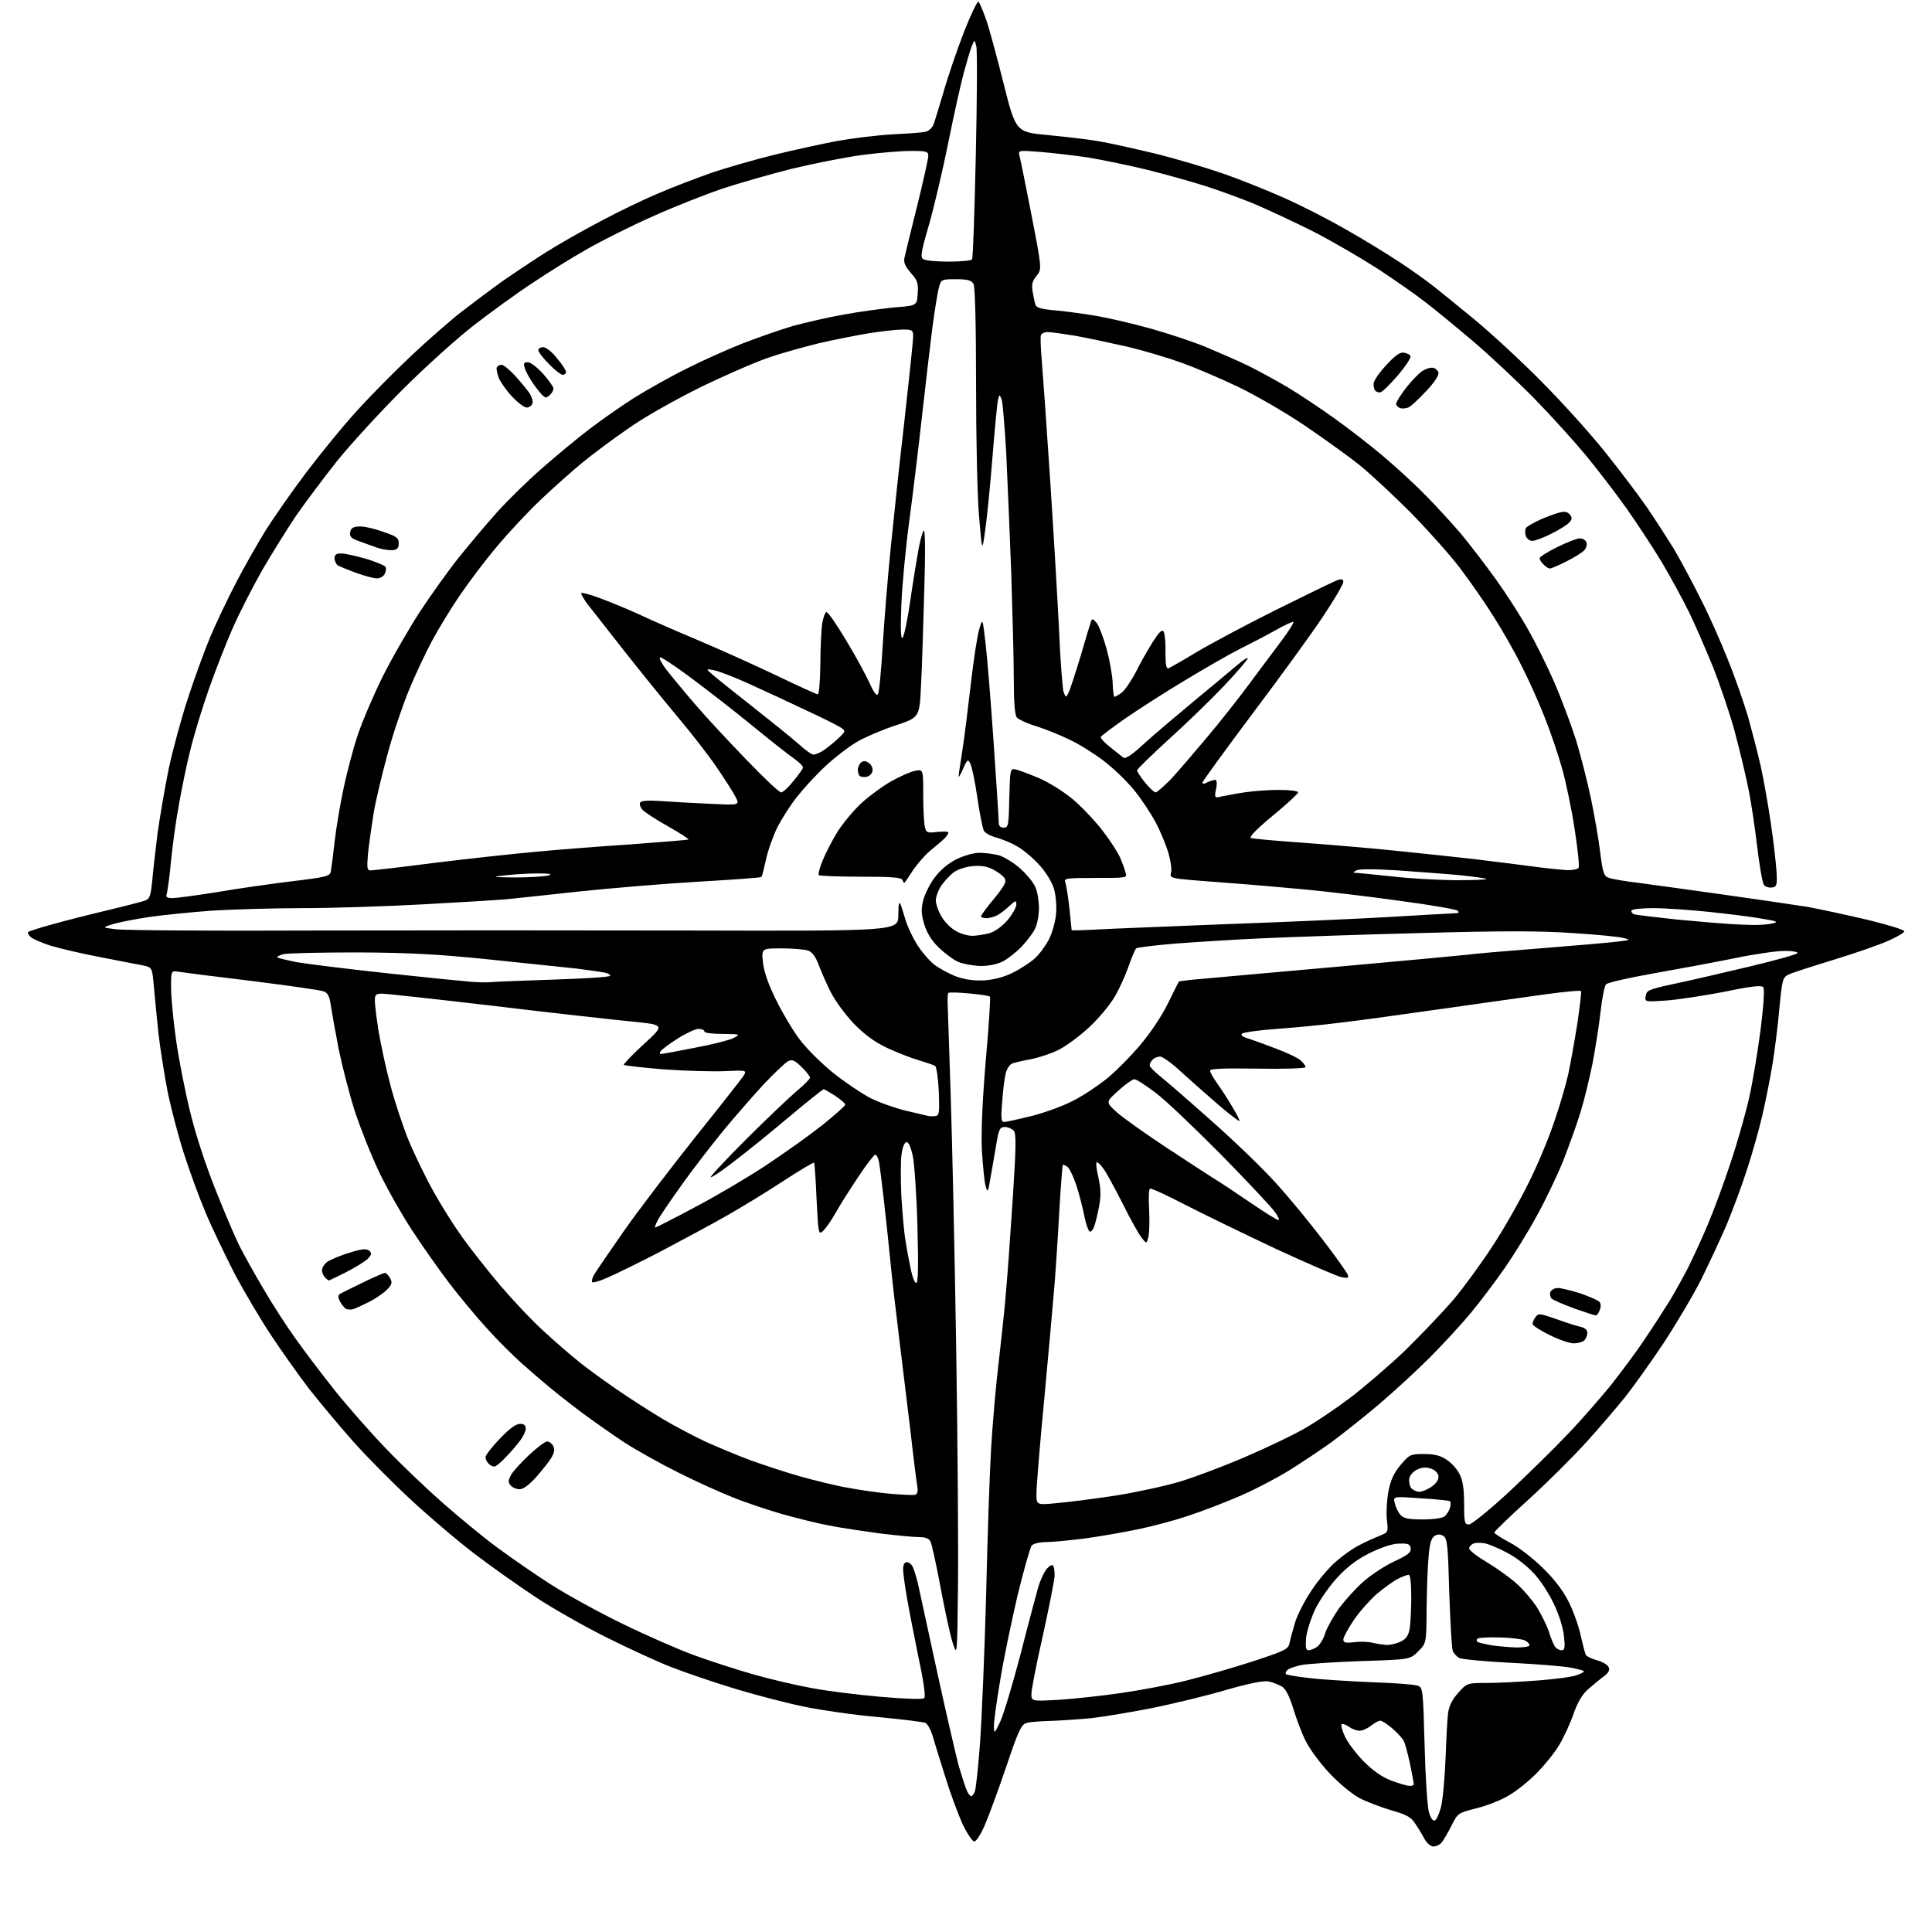 <?xml version="1.0" encoding="UTF-8" standalone="no"?>
<svg 
  version="1.1" 
  xmlns="http://www.w3.org/2000/svg" 
  xmlns:xlink="http://www.w3.org/1999/xlink" 
  xmlns:svg="http://www.w3.org/2000/svg"
  xmlns:rdf="http://www.w3.org/1999/02/22-rdf-syntax-ns#"
  xmlns:cc="http://creativecommons.org/ns#"
  xmlns:dc="http://purl.org/dc/elements/1.1/"
  viewBox="0 0 768 768"
  width="768"
  height="768"
>
<style>svg {background-color: white; }</style>"
<path stroke="none" fill="black" fill-rule="evenodd" d="M569.8,734.0C568.7,734.0 567.2,732.7 566.2,730.9C565.3,729.2 563.6,726.4 562.5,724.8C560.9,722.3 559.0,721.3 553.0,719.6C548.9,718.4 543.2,716.2 540.5,714.8C537.6,713.3 532.4,709.0 528.7,705.1C525.0,701.2 520.7,695.4 519.1,692.2C517.5,689.1 515.3,683.2 514.1,679.2C512.6,674.4 511.2,671.5 509.7,670.5C508.4,669.7 506.0,668.8 504.4,668.4C502.3,668.0 496.8,669.1 487.3,671.8C479.6,674.1 466.6,677.2 458.4,678.9C450.2,680.5 439.1,682.4 433.8,683.0C428.4,683.5 421.0,684.0 417.3,684.1C413.6,684.2 409.4,684.5 408.1,684.9C406.0,685.5 404.9,687.7 400.1,702.0C397.0,711.1 393.2,721.5 391.6,725.2C390.0,729.0 388.1,732.0 387.3,732.0C386.5,732.0 384.4,728.8 382.5,724.8C380.7,720.8 377.5,712.1 375.5,705.5C373.4,698.9 371.2,691.7 370.6,689.6C369.9,687.4 368.7,685.3 367.9,684.9C367.1,684.5 358.9,683.5 349.5,682.6C340.1,681.8 326.9,679.9 320.0,678.5C313.1,677.1 300.8,673.9 292.5,671.4C284.2,668.9 272.8,665.0 267.1,662.8C261.4,660.6 249.7,655.2 241.1,650.9C232.5,646.6 219.9,639.5 213.1,635.0C206.3,630.5 195.5,622.9 189.1,618.0C182.7,613.2 171.4,603.6 163.9,596.7C156.4,589.8 145.8,579.1 140.3,572.9C134.7,566.6 126.9,557.2 122.8,552.0C118.8,546.8 112.1,537.3 107.9,531.0C103.7,524.7 97.0,513.4 93.1,506.0C89.3,498.5 84.0,487.6 81.6,481.7C79.1,475.8 75.3,465.4 73.1,458.5C70.9,451.7 68.0,440.6 66.6,433.8C65.3,427.0 63.7,416.8 63.0,411.0C62.4,405.2 61.6,396.9 61.2,392.5C60.5,384.6 60.5,384.6 57.0,383.8C55.1,383.4 47.4,382.0 40.0,380.5C32.6,379.1 23.6,377.0 20.0,375.9C16.4,374.7 12.9,373.2 12.1,372.4C11.3,371.7 10.9,370.8 11.2,370.5C11.5,370.2 15.7,368.8 20.6,367.5C25.5,366.1 35.3,363.6 42.5,361.9C49.7,360.2 56.5,358.4 57.7,358.0C59.5,357.3 59.9,356.1 60.5,350.3C60.8,346.6 61.8,338.1 62.6,331.5C63.5,324.9 65.5,313.4 67.0,305.9C68.6,298.4 72.0,285.8 74.6,277.9C77.1,270.1 81.2,258.9 83.6,253.1C86.1,247.3 90.7,237.6 93.9,231.5C97.0,225.5 102.3,216.2 105.5,211.0C108.8,205.8 116.0,195.4 121.6,188.0C127.2,180.6 136.2,169.5 141.7,163.5C147.2,157.4 157.0,147.5 163.6,141.3C170.1,135.2 178.9,127.5 183.0,124.3C187.1,121.1 194.3,115.7 199.0,112.3C203.7,109.0 211.8,103.6 217.0,100.3C222.2,97.0 232.1,91.4 239.0,87.8C245.9,84.1 256.3,79.1 262.1,76.7C267.9,74.2 277.4,70.6 283.1,68.6C288.8,66.7 299.8,63.5 307.5,61.6C315.2,59.7 326.7,57.2 333.0,56.0C339.3,54.9 349.2,53.7 355.0,53.4C360.8,53.1 366.5,52.7 367.8,52.4C369.0,52.2 370.5,50.9 371.0,49.7C371.5,48.5 373.3,42.5 375.1,36.5C376.8,30.4 380.5,19.7 383.2,12.7C386.0,5.6 388.6,0.2 389.0,0.7C389.4,1.1 390.7,4.2 391.9,7.5C393.1,10.8 396.2,22.3 398.9,33.0C403.8,52.5 403.8,52.5 416.6,53.7C423.7,54.4 432.6,55.4 436.5,56.1C440.4,56.7 450.5,59.0 459.0,61.0C467.5,63.1 479.9,66.8 486.5,69.1C493.1,71.4 503.8,75.7 510.3,78.6C516.9,81.5 527.9,87.1 534.8,91.1C541.8,95.0 551.5,101.0 556.5,104.3C561.5,107.6 567.5,111.9 570.0,113.9C572.5,115.9 579.7,121.7 586.0,126.9C592.3,132.1 604.3,143.1 612.5,151.4C620.8,159.7 632.4,172.6 638.3,180.0C644.2,187.4 651.7,197.3 654.9,202.0C658.1,206.7 662.8,214.0 665.4,218.2C667.9,222.5 672.7,231.3 675.9,237.8C679.2,244.2 684.1,255.2 686.8,262.1C689.6,268.9 693.2,279.3 694.9,285.0C696.5,290.8 698.8,299.6 699.9,304.5C701.0,309.4 702.8,319.6 703.9,327.0C705.0,334.4 706.0,343.2 706.2,346.5C706.5,351.9 706.3,352.5 704.4,352.8C703.3,353.0 701.8,352.5 701.2,351.8C700.6,351.0 699.4,344.1 698.5,336.5C697.6,328.8 696.0,318.0 694.8,312.5C693.7,307.1 691.3,297.2 689.5,290.5C687.7,283.9 683.9,272.7 681.1,265.5C678.2,258.4 673.9,248.5 671.5,243.5C669.1,238.6 664.3,229.8 660.9,224.0C657.5,218.3 651.0,208.4 646.5,202.0C642.0,195.7 634.7,186.2 630.4,181.0C626.1,175.8 617.0,165.7 610.1,158.6C603.1,151.5 592.1,141.2 585.5,135.6C578.9,130.0 570.4,123.0 566.6,120.1C562.8,117.1 554.3,111.2 547.6,106.8C540.9,102.5 529.4,95.8 522.0,92.0C514.6,88.3 504.1,83.4 498.7,81.1C493.4,78.9 484.6,75.7 479.3,74.0C474.0,72.3 463.6,69.4 456.1,67.5C448.6,65.7 438.0,63.5 432.5,62.6C427.0,61.8 418.5,60.8 413.6,60.4C404.7,59.7 404.7,59.7 405.3,62.1C405.7,63.5 407.8,74.1 410.1,85.8C414.2,107.0 414.2,107.0 412.0,109.7C410.3,111.8 410.0,113.2 410.5,116.0C410.8,117.9 411.3,120.2 411.6,121.1C411.9,122.3 413.9,122.9 419.7,123.4C424.0,123.8 431.3,124.8 436.0,125.6C440.7,126.4 450.1,128.6 457.0,130.5C463.9,132.4 473.8,135.7 479.0,137.8C484.2,140.0 491.9,143.3 496.0,145.3C500.1,147.3 507.2,151.2 511.8,153.9C516.3,156.6 524.6,162.1 530.3,166.2C535.9,170.2 544.5,176.8 549.3,180.9C554.2,185.0 561.8,191.9 566.1,196.3C570.5,200.7 577.0,207.8 580.6,212.0C584.1,216.2 590.4,224.4 594.5,230.1C598.6,235.8 604.4,244.8 607.3,250.0C610.3,255.2 615.0,264.7 617.8,271.1C620.6,277.5 624.4,287.7 626.4,293.9C628.3,300.1 631.0,310.6 632.4,317.3C633.8,324.0 635.5,333.7 636.1,338.8C637.1,346.8 637.6,348.3 639.4,348.9C640.6,349.4 645.8,350.3 651.0,350.9C656.2,351.6 671.5,353.7 685.0,355.6C698.5,357.5 713.5,359.7 718.5,360.5C723.4,361.4 734.1,363.7 742.2,365.6C750.4,367.6 757.0,369.6 757.0,370.2C757.0,370.7 754.2,372.4 750.8,373.9C747.3,375.5 737.5,378.9 729.0,381.5C720.5,384.1 712.4,386.7 711.0,387.4C708.7,388.5 708.4,389.3 707.3,401.2C706.7,408.1 705.4,418.2 704.5,423.6C703.6,429.1 701.8,438.0 700.5,443.6C699.2,449.1 696.5,458.8 694.4,465.1C692.4,471.4 688.7,481.2 686.3,487.0C683.8,492.8 679.3,502.4 676.3,508.5C673.3,514.5 666.6,525.8 661.5,533.6C656.4,541.3 649.3,551.2 645.9,555.5C642.4,559.8 635.5,567.9 630.4,573.5C625.3,579.1 615.1,589.3 607.6,596.1C600.1,602.9 594.0,608.8 594.0,609.2C594.0,609.6 596.8,611.4 600.2,613.2C603.7,615.0 609.6,619.6 613.5,623.5C618.3,628.2 621.6,632.7 623.8,637.2C625.6,640.9 627.7,646.8 628.4,650.4C629.2,653.9 630.1,657.3 630.4,657.9C630.8,658.5 632.8,659.4 634.9,660.0C637.1,660.6 639.1,661.8 639.5,662.8C640.0,664.0 639.3,665.1 637.4,666.5C635.9,667.6 633.1,669.9 631.3,671.5C629.0,673.5 627.1,676.7 625.5,681.3C624.2,685.1 621.6,690.7 619.8,693.7C618.0,696.7 614.0,701.7 610.9,704.8C607.8,708.0 602.8,712.0 599.8,713.7C596.9,715.5 591.1,717.8 587.0,718.8C579.6,720.7 579.5,720.7 577.0,725.7C575.6,728.5 573.9,731.4 573.1,732.4C572.4,733.3 570.9,734.0 569.8,734.0zM570.3,723.7C571.0,723.5 572.1,721.1 572.8,718.4C573.5,715.7 574.3,707.2 574.6,699.5C574.9,691.8 575.3,683.6 575.6,681.2C576.0,678.1 577.2,675.7 579.7,672.9C583.2,669.0 583.2,669.0 591.4,669.0C595.8,669.0 604.9,668.5 611.5,668.0C618.1,667.5 625.0,666.6 626.8,665.9C628.6,665.3 629.9,664.5 629.6,664.3C629.3,664.0 626.9,663.4 624.3,662.9C621.7,662.4 611.1,661.5 600.8,661.0C590.5,660.5 581.2,659.6 580.1,659.1C579.1,658.5 577.9,657.3 577.5,656.3C577.1,655.3 576.5,644.9 576.1,633.1C575.6,614.2 575.3,611.6 573.8,610.6C572.5,609.8 571.5,609.8 570.2,610.6C569.0,611.4 568.3,613.6 567.9,618.6C567.5,622.4 567.2,631.7 567.1,639.3C567.0,653.2 567.0,653.2 563.8,656.4C560.5,659.7 560.5,659.7 541.0,660.3C530.3,660.7 519.6,661.4 517.2,661.9C514.8,662.4 512.3,663.3 511.7,663.9C511.1,664.5 510.9,665.2 511.2,665.5C511.5,665.8 515.5,666.5 520.1,667.0C524.7,667.6 535.9,668.3 545.0,668.7C554.1,669.0 562.4,669.6 563.6,670.1C565.6,670.8 565.7,671.7 566.3,693.7C566.6,706.2 567.4,718.2 568.0,720.3C568.6,722.5 569.6,724.0 570.3,723.7zM386.1,714.0C386.5,714.0 387.1,713.2 387.5,712.2C387.9,711.3 388.9,702.4 389.6,692.5C390.3,682.6 391.4,656.3 392.0,634.0C392.5,611.7 393.4,585.4 394.0,575.5C394.6,565.6 395.9,550.3 397.0,541.5C398.0,532.7 399.4,520.1 399.9,513.5C400.5,506.9 401.7,490.1 402.6,476.2C403.9,456.2 404.0,450.7 403.0,449.5C402.3,448.7 400.7,448.0 399.5,448.0C397.5,448.0 397.1,448.7 396.1,454.5C395.5,458.1 394.5,464.0 393.8,467.8C392.8,474.0 392.6,474.3 391.8,471.5C391.3,469.9 390.7,463.3 390.3,457.0C390.0,449.1 390.5,437.8 391.9,421.1C393.1,407.7 393.8,396.5 393.5,396.2C393.2,395.8 389.4,395.3 385.2,394.9C381.0,394.5 377.3,394.4 377.0,394.7C376.8,394.9 376.6,396.8 376.7,398.8C376.8,400.8 377.3,417.1 377.9,435.0C378.5,452.9 379.5,498.3 380.1,536.0C380.7,573.7 381.0,616.6 380.8,631.5C380.5,658.5 380.5,658.5 378.7,653.0C377.7,650.0 375.6,640.1 373.9,631.1C372.2,622.0 370.4,613.8 369.9,612.8C369.2,611.5 367.8,611.0 365.0,611.0C362.9,611.0 355.8,610.3 349.3,609.5C342.8,608.6 333.9,607.3 329.5,606.4C325.1,605.6 316.8,603.5 311.0,601.9C305.2,600.2 296.4,597.3 291.5,595.3C286.6,593.4 276.7,588.9 269.7,585.4C262.7,581.9 253.0,576.5 248.2,573.4C243.5,570.3 236.0,565.0 231.5,561.7C227.1,558.4 221.0,553.6 218.0,551.1C215.0,548.6 210.0,544.3 207.0,541.6C204.0,538.9 197.9,532.9 193.6,528.1C189.3,523.4 182.4,515.1 178.3,509.7C174.3,504.4 167.8,495.2 163.9,489.2C160.0,483.3 154.2,473.1 151.0,466.5C147.8,459.9 143.4,448.8 141.1,441.9C138.9,435.0 136.0,423.7 134.6,416.9C133.3,410.1 131.9,402.3 131.5,399.7C131.0,396.0 130.3,394.7 128.7,394.1C127.5,393.6 114.8,391.8 100.5,390.0C86.2,388.3 73.0,386.6 71.2,386.3C68.0,385.8 68.0,385.8 68.0,392.6C68.0,396.4 68.9,405.8 70.0,413.5C71.1,421.2 73.6,434.0 75.6,442.0C77.7,450.8 81.7,463.0 85.7,473.0C89.3,482.1 93.6,492.1 95.2,495.3C96.8,498.5 101.1,506.2 104.7,512.3C108.3,518.5 114.0,527.3 117.4,532.0C120.7,536.7 127.7,545.9 132.9,552.5C138.2,559.1 147.4,569.6 153.5,575.9C159.5,582.2 169.8,592.0 176.3,597.7C182.8,603.4 192.4,611.3 197.7,615.2C203.0,619.1 212.5,625.7 218.9,629.8C225.3,633.9 238.2,641.0 247.5,645.5C256.9,650.1 269.7,655.7 276.0,658.0C282.3,660.3 292.8,663.7 299.5,665.6C306.1,667.5 316.4,669.9 322.5,671.0C328.6,672.2 340.9,673.7 350.0,674.5C360.5,675.4 366.8,675.6 367.4,675.0C368.0,674.4 367.2,668.5 365.1,658.8C363.4,650.4 361.3,639.7 360.5,635.0C359.7,630.3 359.0,625.3 359.0,623.8C359.0,622.0 359.5,621.0 360.5,621.0C361.3,621.0 362.3,621.8 362.8,622.8C363.3,623.7 364.2,626.8 364.9,629.5C365.5,632.2 368.9,648.0 372.5,664.5C376.1,681.0 380.0,697.8 381.1,701.9C382.3,706.0 383.7,710.4 384.3,711.7C384.8,713.0 385.7,714.0 386.1,714.0zM560.2,709.9C561.2,710.0 562.0,709.7 562.0,709.2C562.0,708.8 561.3,705.2 560.5,701.1C559.6,697.0 558.5,692.9 558.0,692.0C557.5,691.0 555.5,688.9 553.5,687.1C551.5,685.4 549.4,684.0 548.7,684.0C548.0,684.0 546.4,684.9 545.0,686.0C543.6,687.1 541.6,688.0 540.5,688.0C539.4,688.0 537.4,687.3 536.2,686.4C534.9,685.5 533.6,685.1 533.3,685.4C533.0,685.7 533.5,687.9 534.6,690.2C535.6,692.5 539.0,697.0 542.0,700.1C545.8,703.9 549.2,706.3 553.0,707.8C556.0,708.9 559.3,709.9 560.2,709.9zM397.6,684.4C398.9,681.6 402.5,669.7 405.6,657.9C408.6,646.1 411.8,634.2 412.6,631.3C413.4,628.4 415.0,625.0 416.0,623.8C417.0,622.5 418.2,621.9 418.6,622.3C419.0,622.7 419.3,624.7 419.2,626.8C419.0,628.8 416.9,639.5 414.5,650.4C412.0,661.4 410.0,671.7 410.0,673.3C410.0,676.3 410.0,676.3 421.0,675.7C427.0,675.3 438.2,674.1 445.7,673.0C453.3,671.9 465.1,669.7 471.8,668.0C478.6,666.3 490.4,662.9 498.1,660.4C510.8,656.2 512.1,655.6 512.6,653.2C512.9,651.7 513.9,648.0 514.8,645.0C515.7,642.0 518.6,636.3 521.3,632.3C523.9,628.3 528.3,623.1 531.0,620.8C533.7,618.4 537.8,615.5 540.2,614.3C542.6,613.0 546.2,611.4 548.2,610.6C551.9,609.1 551.9,609.1 551.3,604.1C551.0,601.3 551.3,596.3 551.9,592.9C552.8,588.3 554.1,585.5 556.8,582.3C560.3,578.2 560.6,578.0 566.1,578.0C570.3,578.0 572.6,578.6 575.1,580.3C577.0,581.5 579.3,584.1 580.2,586.0C581.5,588.5 582.0,591.9 582.0,597.8C582.0,605.2 582.2,606.0 583.9,606.0C585.0,606.0 592.0,600.3 599.7,593.2C607.3,586.1 617.9,575.7 623.2,570.1C628.6,564.5 636.2,555.7 640.3,550.7C644.3,545.6 650.4,537.5 653.7,532.5C657.1,527.5 661.6,520.5 663.9,516.8C666.1,513.1 669.3,507.3 671.0,504.0C672.7,500.6 676.2,493.1 678.7,487.2C681.2,481.3 685.4,470.0 688.0,462.0C690.7,454.0 694.0,442.3 695.4,436.0C696.8,429.7 698.8,417.5 699.9,409.0C701.1,399.2 701.5,393.1 700.9,392.4C700.2,391.6 696.2,392.0 685.7,394.2C677.9,395.7 667.5,397.3 662.7,397.7C653.8,398.3 653.8,398.3 654.2,395.9C654.5,393.7 655.4,393.3 665.0,391.2C670.8,390.0 684.2,386.9 694.7,384.4C705.3,381.9 714.2,379.4 714.5,378.9C714.9,378.4 712.6,378.0 709.4,378.0C706.2,378.0 697.1,379.3 689.1,381.0C681.1,382.6 666.6,385.3 657.0,387.0C647.4,388.7 639.0,390.6 638.4,391.3C637.8,392.0 636.8,397.0 636.2,402.5C635.6,408.0 634.1,417.2 633.0,423.0C631.8,428.8 629.8,437.2 628.4,441.7C627.1,446.2 623.9,454.9 621.5,461.2C619.0,467.4 614.2,477.4 610.8,483.5C607.5,489.6 601.8,498.8 598.2,504.0C594.6,509.2 588.5,517.3 584.6,522.0C580.7,526.7 573.4,534.6 568.3,539.7C563.2,544.8 554.2,553.1 548.2,558.2C542.2,563.3 533.7,570.0 529.4,573.2C525.1,576.3 517.6,581.3 512.8,584.3C508.0,587.3 499.3,591.9 493.3,594.5C487.4,597.1 478.0,600.7 472.5,602.5C467.0,604.4 457.8,606.8 452.0,608.0C446.2,609.2 436.8,610.8 431.0,611.6C425.2,612.3 418.4,613.0 415.9,613.0C413.2,613.0 410.8,613.6 410.1,614.4C409.5,615.2 406.9,624.3 404.4,634.6C402.0,645.0 398.8,660.2 397.5,668.5C396.1,676.7 395.0,684.8 395.1,686.5C395.2,689.3 395.3,689.2 397.6,684.4zM520.2,656.0C520.9,656.0 522.5,655.4 523.6,654.6C524.7,653.8 526.2,651.3 526.8,649.2C527.5,647.0 530.0,642.6 532.3,639.3C534.7,636.1 539.0,631.3 542.0,628.7C544.9,626.1 550.4,622.5 554.2,620.7C559.6,618.2 561.0,617.1 560.8,615.5C560.5,613.8 559.8,613.5 556.3,613.6C553.6,613.6 549.4,615.0 544.6,617.3C539.4,619.9 535.6,622.8 531.7,627.0C528.6,630.3 524.7,635.9 522.9,639.5C521.2,643.1 519.5,648.3 519.2,651.0C518.9,654.9 519.1,656.0 520.2,656.0zM620.8,656.0C622.0,656.0 622.2,655.0 621.7,650.4C621.4,647.1 619.7,641.8 617.6,637.4C615.7,633.4 612.1,627.8 609.5,625.2C607.0,622.5 602.4,618.9 599.2,617.3C596.1,615.6 592.2,614.0 590.7,613.6C589.1,613.2 587.0,613.2 585.9,613.5C584.9,613.9 584.0,614.8 584.0,615.5C584.0,616.3 587.3,618.8 591.2,621.1C595.2,623.5 600.6,627.4 603.2,629.8C605.8,632.2 609.3,636.3 611.0,639.0C612.6,641.6 614.8,645.9 615.7,648.6C616.5,651.3 617.7,654.1 618.3,654.8C618.8,655.4 619.9,656.0 620.8,656.0zM602.8,654.9C605.6,654.9 608.0,654.6 608.0,654.0C608.0,653.5 607.2,652.6 606.2,652.1C605.2,651.6 600.7,651.0 596.1,650.9C591.6,650.8 587.7,651.0 587.3,651.4C587.0,651.7 586.9,652.3 587.2,652.6C587.5,652.9 590.0,653.5 592.7,654.0C595.3,654.4 599.9,654.8 602.8,654.9zM551.3,653.9C552.8,653.9 555.4,653.3 556.9,652.5C559.0,651.5 559.9,650.1 560.4,647.3C560.7,645.2 561.0,639.6 561.0,634.8C561.0,629.3 560.6,626.0 560.0,626.0C559.4,626.0 557.5,626.7 555.7,627.6C553.9,628.5 550.2,631.2 547.3,633.6C544.5,636.1 540.3,640.8 538.1,644.1C535.8,647.5 534.0,650.9 534.0,651.7C534.0,653.0 534.9,653.2 538.2,652.8C540.6,652.5 543.9,652.6 545.5,653.0C547.1,653.4 549.8,653.8 551.3,653.9zM565.5,604.0C569.7,604.0 573.3,603.5 574.2,602.8C575.1,602.1 576.1,600.5 576.4,599.3C576.8,598.1 576.7,597.0 576.3,596.7C575.9,596.5 570.6,595.9 564.6,595.6C553.7,594.8 553.7,594.8 554.5,597.7C554.8,599.2 555.9,601.3 556.7,602.2C558.0,603.6 559.9,604.0 565.5,604.0zM420.2,597.5C424.8,597.1 435.2,595.8 443.5,594.5C451.8,593.2 463.2,590.7 468.9,589.0C474.6,587.3 486.3,582.9 494.9,579.2C503.5,575.5 514.0,570.5 518.3,568.0C522.6,565.6 530.8,560.1 536.5,555.8C542.3,551.4 552.2,542.9 558.6,536.8C564.9,530.6 573.6,521.5 577.8,516.6C582.0,511.6 588.9,502.1 593.2,495.5C597.6,488.9 604.0,477.6 607.5,470.5C611.1,463.4 615.7,452.3 617.8,446.0C620.0,439.7 622.5,431.1 623.4,427.0C624.3,422.9 625.9,413.9 627.0,407.0C628.0,400.2 628.7,394.3 628.5,394.0C628.3,393.6 622.1,394.2 614.8,395.2C607.5,396.2 588.9,398.8 573.5,401.0C558.1,403.2 539.9,405.7 533.0,406.5C526.1,407.4 514.7,408.5 507.6,409.0C500.5,409.5 494.2,410.4 493.7,410.9C493.1,411.5 494.0,412.2 496.1,412.8C498.0,413.4 503.0,415.2 507.4,416.9C511.7,418.5 516.1,420.6 517.1,421.6C518.1,422.5 519.0,423.7 519.0,424.2C519.0,424.7 510.6,425.0 500.0,424.8C486.7,424.6 481.0,424.8 481.0,425.6C481.0,426.2 482.3,428.5 483.8,430.6C485.3,432.7 488.1,436.9 489.8,439.9C491.6,442.8 492.9,445.4 492.7,445.6C492.5,445.8 488.5,442.8 483.9,438.8C479.3,434.8 472.7,429.0 469.2,425.8C465.8,422.6 462.1,420.0 461.2,420.0C460.2,420.0 458.9,420.5 458.2,421.2C457.5,421.9 457.0,422.9 457.0,423.5C457.0,424.1 458.8,425.9 460.9,427.6C463.1,429.3 472.3,437.3 481.4,445.4C490.6,453.5 502.2,464.7 507.3,470.4C512.4,476.0 520.7,486.1 525.8,492.8C530.9,499.4 535.3,505.7 535.7,506.6C536.2,508.1 535.9,508.2 533.3,507.7C531.6,507.4 519.9,502.3 507.3,496.5C494.8,490.6 478.5,482.7 471.1,478.9C463.8,475.1 457.5,472.2 457.1,472.5C456.7,472.7 456.5,476.5 456.8,480.9C457.0,485.3 456.9,490.1 456.5,491.7C455.8,494.5 455.8,494.5 453.8,492.0C452.7,490.6 449.3,484.6 446.3,478.5C443.2,472.4 439.9,466.3 438.8,464.8C437.7,463.2 436.5,462.0 436.0,462.0C435.6,462.0 435.8,464.7 436.6,467.9C437.6,472.5 437.7,475.2 436.9,479.6C436.3,482.7 435.4,486.4 434.9,487.7C434.4,489.0 433.6,489.9 433.1,489.5C432.6,489.2 431.6,486.4 431.0,483.2C430.4,480.1 429.0,474.7 427.9,471.3C426.8,467.9 425.2,464.6 424.4,463.9C423.6,463.3 422.8,462.9 422.5,463.1C422.3,463.4 421.6,472.3 421.0,483.0C420.4,493.7 419.5,507.7 418.9,514.0C418.4,520.3 416.6,539.8 415.0,557.3C413.3,574.8 412.0,591.2 412.0,593.7C412.0,598.3 412.0,598.3 420.2,597.5zM363.8,594.2C364.7,593.9 365.0,592.7 364.6,590.6C364.3,588.9 363.1,579.4 362.0,569.5C360.8,559.6 358.8,543.0 357.5,532.5C356.2,522.0 354.6,508.3 354.0,502.0C353.4,495.7 352.2,484.6 351.4,477.5C350.6,470.4 349.7,463.3 349.4,461.8C349.1,460.2 348.4,459.0 347.9,459.0C347.5,459.0 344.4,462.9 341.2,467.8C338.0,472.6 333.9,479.0 332.2,482.1C330.5,485.1 328.2,488.4 327.2,489.3C325.4,491.0 325.3,490.6 324.6,476.8C324.3,469.0 323.8,462.4 323.6,462.2C323.3,462.0 318.1,465.1 311.8,469.2C305.6,473.3 295.3,479.6 289.0,483.2C282.7,486.8 270.5,493.3 262.0,497.8C253.5,502.2 244.1,506.8 241.2,508.0C238.3,509.3 235.7,510.0 235.4,509.7C235.1,509.4 235.4,508.1 236.1,506.8C236.8,505.6 242.1,497.8 247.9,489.5C253.7,481.2 266.4,464.6 276.1,452.4C285.8,440.3 294.5,429.2 295.4,427.9C297.0,425.4 297.0,425.4 288.1,425.8C283.2,426.0 272.3,425.7 263.9,425.1C255.5,424.4 248.3,423.6 248.0,423.3C247.7,423.1 251.3,419.3 255.9,415.1C264.3,407.4 264.3,407.4 251.4,406.1C244.3,405.4 219.7,402.7 196.6,399.9C173.6,397.2 153.5,395.0 151.9,395.0C149.4,395.0 149.0,395.4 149.0,397.8C149.0,399.3 149.7,404.8 150.5,410.0C151.4,415.2 153.4,424.7 155.1,431.0C156.7,437.3 160.0,447.2 162.3,453.0C164.7,458.8 169.2,468.1 172.3,473.6C175.4,479.2 180.5,487.3 183.6,491.6C186.7,496.0 193.5,504.6 198.7,510.8C204.0,517.0 211.9,525.4 216.4,529.4C220.8,533.5 227.0,538.8 230.0,541.2C233.0,543.7 239.8,548.6 245.0,552.2C250.2,555.8 258.5,561.1 263.5,564.1C268.4,567.0 276.0,571.0 280.5,573.1C284.9,575.1 292.8,578.4 298.1,580.4C303.4,582.3 312.4,585.3 318.1,586.9C323.8,588.5 332.3,590.6 337.0,591.4C341.7,592.3 349.3,593.4 354.0,593.8C358.7,594.2 363.1,594.4 363.8,594.2zM564.2,593.0C565.3,593.0 567.5,592.1 569.2,590.9C571.1,589.5 572.0,588.1 571.8,586.7C571.6,585.5 570.4,584.3 568.8,583.8C566.9,583.1 565.2,583.3 563.3,584.2C561.7,585.0 560.4,586.5 560.2,587.8C560.0,589.1 560.4,590.8 561.0,591.6C561.7,592.3 563.1,593.0 564.2,593.0zM206.5,592.0C205.3,592.0 203.7,591.3 203.0,590.5C201.9,589.2 202.0,588.5 203.1,586.4C203.8,585.0 207.1,581.4 210.3,578.4C213.5,575.4 216.7,573.0 217.5,573.0C218.3,573.0 219.4,573.8 219.9,574.8C220.6,576.2 220.4,577.4 219.1,579.6C218.1,581.2 215.4,584.6 213.1,587.2C210.3,590.3 208.0,592.0 206.5,592.0zM196.5,583.0C195.9,583.0 194.9,582.5 194.2,581.8C193.5,581.1 193.0,580.0 193.0,579.2C193.0,578.5 195.5,575.2 198.7,571.9C202.4,568.0 205.1,566.0 206.7,566.0C208.3,566.0 209.0,566.6 209.0,567.9C209.0,568.9 208.0,571.0 206.8,572.6C205.6,574.2 203.1,577.2 201.1,579.2C199.2,581.3 197.1,583.0 196.5,583.0zM625.5,534.0C623.9,534.0 619.6,532.5 616.0,530.7C612.5,529.0 609.4,527.0 609.3,526.5C609.1,525.9 609.6,524.6 610.3,523.7C611.5,522.0 611.9,522.0 618.5,524.3C622.4,525.7 626.7,527.1 628.2,527.4C630.0,527.8 631.0,528.7 631.0,529.8C631.0,530.8 630.5,532.1 629.8,532.8C629.1,533.5 627.2,534.0 625.5,534.0zM634.3,522.9C633.9,522.9 630.0,521.6 625.7,520.1C621.4,518.5 617.4,516.8 616.8,516.2C616.2,515.6 616.0,514.4 616.3,513.6C616.7,512.7 618.0,512.0 619.3,512.0C620.6,512.0 624.5,513.0 628.1,514.1C631.6,515.3 635.0,516.8 635.7,517.4C636.4,518.1 636.5,519.3 635.9,520.8C635.5,522.0 634.7,523.0 634.3,522.9zM140.5,520.4C139.4,520.7 138.0,520.6 137.4,520.2C136.8,519.8 135.8,518.5 135.1,517.3C134.3,515.6 134.3,514.9 135.2,514.3C135.9,513.9 140.0,511.9 144.3,509.8C148.6,507.7 152.5,506.0 153.0,506.0C153.5,506.0 154.4,506.9 155.1,508.1C156.0,509.8 155.8,510.6 154.0,512.5C152.9,513.7 149.8,515.9 147.2,517.3C144.6,518.6 141.6,520.0 140.5,520.4zM364.2,510.0C365.0,510.0 365.1,503.5 364.7,487.8C364.4,475.5 363.5,462.9 362.9,459.8C362.2,456.3 361.2,454.0 360.4,454.0C359.6,454.0 358.8,455.9 358.4,458.7C358.0,461.3 358.0,468.8 358.3,475.5C358.7,482.1 359.4,490.2 360.0,493.5C360.5,496.8 361.5,501.9 362.1,504.8C362.7,507.6 363.6,510.0 364.2,510.0zM130.7,509.0C130.5,509.0 129.9,508.5 129.2,507.8C128.5,507.1 128.0,505.8 128.0,504.9C128.0,503.9 129.0,502.4 130.2,501.5C131.5,500.7 135.4,499.0 138.9,498.0C143.8,496.4 145.6,496.3 146.7,497.1C147.8,498.1 147.8,498.6 146.3,500.3C145.3,501.3 141.5,503.7 137.8,505.6C134.1,507.5 130.9,509.0 130.7,509.0zM260.4,488.0C260.7,488.0 267.8,484.4 276.2,479.9C284.6,475.5 297.3,468.0 304.4,463.3C311.5,458.6 321.5,451.5 326.7,447.4C331.8,443.3 336.0,439.6 336.0,439.1C336.0,438.6 334.2,437.1 332.0,435.6C329.8,434.2 327.8,433.0 327.4,433.0C327.1,433.0 320.4,438.3 312.7,444.8C304.9,451.4 295.1,459.2 291.0,462.3C286.9,465.5 283.1,468.0 282.5,468.0C282.0,468.0 288.2,461.3 296.5,453.0C304.7,444.8 313.8,436.2 316.6,433.8C319.5,431.4 321.9,429.0 322.0,428.4C322.0,427.9 320.5,425.9 318.6,424.1C315.8,421.4 314.9,421.0 313.2,421.9C312.2,422.4 307.8,426.6 303.5,431.1C299.3,435.7 292.1,443.9 287.5,449.5C282.9,455.1 275.4,464.8 271.0,471.0C266.5,477.3 262.2,483.6 261.4,485.2C260.6,486.7 260.2,488.0 260.4,488.0zM508.2,485.0C508.7,485.0 508.1,483.5 506.8,481.8C505.6,480.0 496.0,469.8 485.6,459.2C475.2,448.7 463.5,437.5 459.5,434.5C455.6,431.5 451.7,429.0 450.9,429.0C450.1,429.1 447.2,431.1 444.5,433.6C439.5,438.1 439.5,438.1 444.0,442.2C446.5,444.4 455.1,450.5 463.1,455.8C471.2,461.1 479.7,466.7 482.1,468.2C484.5,469.6 491.1,474.0 496.8,477.9C502.5,481.8 507.6,485.0 508.2,485.0zM399.1,446.0C399.9,446.0 404.9,444.9 410.2,443.6C415.6,442.2 423.0,439.5 426.7,437.5C430.5,435.6 436.3,431.7 439.7,429.0C443.2,426.2 449.1,420.3 453.0,415.7C457.2,410.8 461.7,404.1 464.2,399.0C466.5,394.3 468.5,390.4 468.6,390.2C468.7,390.0 473.9,389.4 480.2,388.9C486.4,388.3 511.5,386.1 536.0,383.9C560.5,381.7 581.9,379.7 583.5,379.5C585.1,379.2 598.0,378.1 612.0,377.0C626.0,375.9 640.0,374.7 643.0,374.3C648.1,373.7 648.3,373.6 645.5,372.9C643.9,372.4 634.7,371.5 625.1,370.9C611.7,370.0 597.8,370.0 564.6,370.9C540.9,371.5 512.5,372.5 501.5,373.0C490.5,373.5 475.0,374.5 467.0,375.1C459.0,375.8 452.1,376.6 451.6,377.0C451.2,377.5 449.8,380.7 448.6,384.2C447.4,387.7 444.9,393.2 443.0,396.4C441.1,399.6 436.6,405.0 433.0,408.3C429.4,411.7 424.0,415.7 420.9,417.3C417.9,418.8 412.8,420.5 409.5,421.1C406.2,421.7 402.8,422.5 402.1,422.9C401.3,423.3 400.2,425.0 399.8,426.6C399.4,428.2 398.7,433.2 398.4,437.8C397.8,444.5 398.0,446.0 399.1,446.0zM371.5,443.7C373.4,443.5 373.5,442.9 373.2,434.0C372.9,428.3 372.3,424.2 371.7,423.7C371.0,423.3 368.0,422.3 365.0,421.4C362.0,420.5 356.3,418.3 352.5,416.5C347.5,414.1 343.7,411.3 339.3,406.8C336.0,403.3 331.9,397.7 330.3,394.5C328.6,391.2 326.5,386.3 325.5,383.7C324.3,380.4 322.9,378.5 321.3,377.9C319.9,377.4 315.2,377.0 310.8,377.0C302.7,377.0 302.7,377.0 303.3,382.6C303.7,386.3 305.4,391.2 308.4,397.3C310.9,402.4 315.1,409.5 317.8,413.1C320.5,416.7 326.5,422.7 331.1,426.4C335.7,430.1 342.4,434.6 346.0,436.5C349.6,438.3 355.9,440.5 360.0,441.5C364.1,442.4 367.9,443.4 368.5,443.5C369.1,443.7 370.4,443.8 371.5,443.7zM262.7,419.0C263.1,419.0 269.2,417.9 276.2,416.5C283.2,415.2 290.2,413.4 291.7,412.6C294.4,411.1 294.3,411.1 287.2,411.0C283.1,411.0 280.0,410.6 280.0,410.0C280.0,409.4 278.9,409.0 277.7,409.0C276.4,409.0 272.6,410.8 269.3,412.9C266.0,415.0 262.9,417.3 262.6,417.9C262.2,418.5 262.2,419.0 262.7,419.0zM195.5,390.4C197.2,390.2 208.3,389.8 220.3,389.4C232.3,389.0 242.3,388.4 242.5,387.9C242.8,387.5 241.8,386.9 240.3,386.6C238.7,386.3 233.7,385.6 229.0,385.0C224.3,384.5 208.8,382.9 194.5,381.4C174.0,379.3 162.9,378.7 142.0,378.6C127.4,378.6 114.2,378.9 112.6,379.3C111.1,379.7 110.0,380.3 110.2,380.6C110.5,380.8 114.0,381.7 118.1,382.5C122.2,383.2 138.3,385.2 154.0,386.9C169.7,388.6 184.8,390.1 187.5,390.3C190.2,390.5 193.8,390.6 195.5,390.4zM391.5,389.7C395.4,389.4 399.4,388.3 402.7,386.6C405.6,385.2 409.4,382.7 411.2,381.1C413.1,379.5 415.6,376.0 417.0,373.4C418.3,370.7 419.6,366.2 419.8,363.2C420.1,360.3 419.7,355.9 419.0,353.4C418.2,350.7 415.9,346.9 413.2,343.9C410.8,341.2 406.9,337.9 404.6,336.6C402.4,335.2 398.6,333.7 396.3,333.0C393.9,332.4 391.6,331.2 391.1,330.2C390.6,329.3 389.4,323.3 388.5,317.0C387.6,310.7 386.3,304.6 385.7,303.5C384.8,301.7 384.5,301.8 382.9,305.5C381.9,307.7 381.1,309.2 381.1,308.7C381.0,308.3 381.7,303.8 382.5,298.7C383.3,293.7 384.8,281.6 385.9,272.0C387.0,262.4 388.5,252.5 389.3,250.0C390.6,245.6 390.6,245.6 391.8,256.0C392.5,261.8 393.9,279.5 395.0,295.4C396.1,311.3 397.0,325.4 397.0,326.7C397.0,328.3 397.6,329.0 399.0,329.0C400.8,329.0 401.0,328.2 401.2,317.2C401.5,306.1 401.6,305.5 403.5,305.8C404.6,306.0 408.7,307.5 412.5,309.1C416.6,310.8 422.4,314.4 426.2,317.5C429.8,320.5 435.2,326.2 438.3,330.2C441.4,334.2 444.5,339.1 445.3,341.0C446.1,342.9 447.1,345.5 447.4,346.8C448.1,349.0 448.1,349.0 435.5,349.0C423.8,349.0 422.8,349.1 423.5,350.8C423.8,351.7 424.6,356.3 425.1,361.0C425.6,365.7 426.0,369.6 426.0,369.8C426.0,369.9 430.4,369.8 435.8,369.5C441.1,369.2 463.9,368.3 486.5,367.4C509.1,366.6 538.8,365.3 552.5,364.5C566.2,363.7 578.2,363.0 578.9,363.0C579.9,363.0 580.1,362.7 579.4,362.0C578.9,361.5 568.6,359.7 556.5,358.1C544.4,356.4 527.5,354.4 519.0,353.6C510.5,352.8 496.8,351.6 488.5,351.0C480.2,350.4 471.6,349.7 469.2,349.4C465.5,348.9 465.0,348.6 465.5,346.9C465.9,345.9 465.4,342.4 464.5,339.2C463.6,336.1 461.3,330.5 459.4,326.9C457.4,323.2 453.5,317.3 450.6,313.8C447.6,310.2 442.2,305.0 438.4,302.2C434.7,299.4 428.8,295.7 425.3,294.1C421.9,292.4 416.0,290.0 412.3,288.8C408.5,287.7 404.9,286.0 404.2,285.2C403.4,284.1 403.0,279.4 403.0,270.0C403.0,262.5 402.5,243.6 402.0,228.0C401.4,212.3 400.5,190.9 400.0,180.3C399.4,169.8 398.6,160.1 398.2,158.9C397.3,156.6 397.3,156.6 396.7,159.1C396.4,160.4 395.4,170.7 394.5,182.0C393.6,193.3 392.3,206.3 391.6,211.0C390.4,219.5 390.4,219.5 389.2,205.4C388.5,197.6 388.0,174.5 388.0,153.1C388.0,128.7 387.6,114.2 387.0,112.9C386.1,111.4 384.8,111.0 380.0,111.0C374.1,111.0 374.1,111.0 373.1,114.8C372.6,116.8 371.5,123.9 370.6,130.5C369.8,137.1 367.9,152.8 366.5,165.5C365.1,178.2 362.8,197.1 361.4,207.5C360.0,217.9 358.6,232.8 358.3,240.5C357.9,250.6 358.1,254.2 358.8,253.5C359.4,252.9 360.8,246.2 361.9,238.5C363.0,230.8 364.5,221.8 365.1,218.5C365.7,215.2 366.6,211.8 367.1,211.0C367.8,210.0 367.9,218.7 367.4,235.0C367.0,249.0 366.5,266.1 366.1,272.9C365.5,285.2 365.5,285.2 355.9,288.4C350.7,290.1 343.7,293.1 340.5,295.0C337.3,296.9 331.8,301.1 328.3,304.4C324.8,307.6 319.8,313.0 317.1,316.4C314.4,319.7 310.8,325.4 309.0,328.9C307.3,332.4 305.2,338.2 304.5,341.7C303.7,345.3 302.9,348.4 302.7,348.6C302.5,348.9 291.1,349.7 277.4,350.5C263.7,351.3 242.4,353.1 230.0,354.4C217.6,355.8 204.6,357.1 201.0,357.5C197.4,357.8 182.6,358.7 168.0,359.5C153.4,360.3 131.9,361.0 120.2,361.0C108.5,361.0 92.3,361.5 84.2,362.0C76.1,362.6 65.0,363.7 59.5,364.5C54.0,365.3 47.5,366.6 45.0,367.3C40.5,368.7 40.5,368.7 46.0,369.4C49.0,369.8 83.7,370.1 123.0,369.9C162.3,369.8 231.1,369.8 275.8,369.9C357.0,370.1 357.0,370.1 357.1,363.8C357.1,359.5 357.4,358.1 358.0,359.5C358.4,360.6 359.3,363.3 359.9,365.5C360.5,367.7 362.4,371.9 364.2,374.9C366.0,377.9 369.2,381.7 371.2,383.3C373.2,384.9 377.3,387.1 380.2,388.2C383.9,389.5 387.3,389.9 391.5,389.7zM389.8,384.0C386.9,383.9 382.9,383.2 381.0,382.4C379.1,381.6 375.6,379.0 373.2,376.7C370.2,373.8 368.5,370.9 367.4,367.4C366.2,363.3 366.1,361.3 367.0,357.9C367.6,355.5 369.6,351.4 371.5,348.9C373.7,345.9 376.7,343.4 380.1,341.6C383.2,340.1 387.1,339.0 389.4,339.0C391.7,339.0 395.1,339.5 397.1,340.0C399.1,340.6 402.9,342.9 405.5,345.2C408.1,347.5 410.9,350.9 411.6,352.7C412.4,354.5 413.0,358.2 413.0,361.0C413.0,363.8 412.3,367.5 411.4,369.3C410.5,371.1 408.1,374.2 406.1,376.3C404.1,378.4 400.8,381.0 398.8,382.1C396.5,383.3 393.1,384.0 389.8,384.0zM386.5,372.0C388.1,372.0 391.2,371.5 393.2,371.0C395.5,370.3 398.2,368.4 400.5,365.8C402.4,363.5 404.0,360.7 404.0,359.6C404.0,357.8 403.8,357.8 401.2,360.2C399.7,361.6 397.5,363.3 396.3,363.9C395.1,364.5 393.2,365.0 392.1,365.0C390.9,365.0 390.0,364.7 390.0,364.2C390.0,363.8 392.3,360.6 395.2,357.2C399.3,352.1 400.2,350.5 399.4,349.2C398.8,348.2 396.8,346.7 394.9,345.7C392.5,344.4 390.0,344.0 386.7,344.3C384.0,344.5 380.7,345.6 379.2,346.7C377.7,347.8 375.5,350.2 374.2,352.0C373.0,353.8 372.0,356.5 372.0,357.9C372.0,359.3 373.0,362.3 374.3,364.4C375.5,366.5 378.1,369.1 380.0,370.1C381.9,371.2 384.8,372.0 386.5,372.0zM697.5,367.7C699.7,367.7 702.9,367.5 704.5,367.1C707.1,366.5 706.6,366.2 700.5,365.2C696.6,364.5 687.2,363.3 679.5,362.5C671.8,361.7 661.8,361.0 657.3,361.0C652.8,361.0 648.9,361.4 648.6,361.9C648.3,362.4 648.7,363.0 649.5,363.4C650.3,363.7 657.9,364.6 666.3,365.5C674.6,366.3 684.2,367.1 687.5,367.3C690.8,367.5 695.3,367.7 697.5,367.7zM68.7,357.0C70.3,357.0 78.3,355.9 86.5,354.6C94.6,353.2 108.0,351.3 116.2,350.3C129.6,348.7 131.1,348.3 131.5,346.5C131.7,345.4 132.4,340.1 133.0,334.7C133.6,329.3 135.2,319.9 136.5,313.7C137.8,307.5 140.3,297.9 142.1,292.5C143.9,287.0 148.4,276.5 152.1,269.0C155.8,261.6 162.5,250.0 166.9,243.2C171.4,236.4 178.3,226.7 182.4,221.6C186.4,216.6 193.3,208.4 197.6,203.6C201.9,198.8 210.0,190.9 215.5,186.1C221.0,181.3 229.3,174.4 234.0,170.8C238.7,167.2 246.8,161.5 252.0,158.2C257.3,154.9 266.7,149.6 273.0,146.5C279.3,143.3 289.4,138.8 295.5,136.4C301.5,134.1 310.4,131.0 315.1,129.6C319.9,128.3 328.9,126.2 335.1,125.1C341.4,123.9 350.6,122.7 355.5,122.2C364.5,121.5 364.5,121.5 364.8,116.7C365.1,112.5 364.7,111.4 362.0,108.4C359.7,105.7 359.1,104.3 359.6,102.2C359.9,100.7 362.2,91.5 364.6,81.8C367.0,72.1 369.0,63.2 369.0,62.0C369.0,60.2 368.4,60.0 362.1,60.0C358.3,60.0 349.6,60.7 342.8,61.6C336.1,62.5 323.4,65.0 314.7,67.1C306.0,69.3 293.5,72.9 286.8,75.1C280.2,77.4 267.9,82.2 259.5,86.0C251.1,89.7 239.4,95.6 233.4,99.0C227.4,102.4 217.6,108.5 211.5,112.6C205.4,116.6 195.1,124.1 188.5,129.2C181.9,134.3 169.0,145.9 159.9,155.0C150.8,164.1 139.1,176.9 133.8,183.5C128.6,190.1 121.3,199.8 117.7,205.0C114.2,210.2 108.1,220.0 104.2,226.7C100.4,233.4 95.1,243.8 92.5,249.7C89.9,255.6 85.6,266.6 83.0,274.0C80.4,281.4 77.1,292.2 75.7,298.0C74.2,303.8 72.2,313.7 71.1,320.0C69.9,326.3 68.6,336.2 68.0,342.0C67.5,347.8 66.7,353.5 66.4,354.8C65.8,356.7 66.1,357.0 68.7,357.0zM359.4,351.0C359.3,351.0 359.0,350.4 358.7,349.8C358.4,348.8 354.2,348.5 342.3,348.5C333.4,348.5 325.9,348.2 325.5,347.9C325.2,347.5 325.8,344.9 327.0,342.1C328.1,339.3 330.8,334.1 333.0,330.5C335.3,327.0 339.6,321.8 342.6,319.1C345.7,316.3 351.0,312.4 354.4,310.5C357.8,308.6 362.1,306.7 363.8,306.4C367.0,305.8 367.0,305.8 367.0,316.1C367.0,321.8 367.3,327.6 367.7,328.9C368.2,331.0 368.7,331.2 372.6,330.7C375.0,330.5 377.0,330.5 377.0,330.9C377.0,331.2 376.6,331.9 376.2,332.5C375.8,333.1 373.4,335.2 370.8,337.3C368.2,339.3 364.7,343.3 362.9,346.0C361.1,348.8 359.6,351.0 359.4,351.0zM578.4,349.9C585.5,349.9 591.1,349.7 590.8,349.4C590.5,349.1 585.8,348.5 580.4,347.9C575.0,347.4 563.9,346.6 555.7,346.0C546.1,345.4 540.2,345.4 539.2,346.0C537.7,346.8 537.7,347.0 539.5,347.0C540.6,347.1 546.9,347.7 553.5,348.4C560.1,349.2 571.3,349.8 578.4,349.9zM205.0,348.8C210.8,348.8 216.6,348.4 218.0,348.0C219.8,347.4 218.4,347.2 213.5,347.2C209.7,347.2 203.8,347.6 200.5,348.0C195.1,348.6 195.6,348.7 205.0,348.8zM147.3,346.0C148.2,346.0 159.6,344.7 172.7,343.0C185.8,341.4 203.9,339.4 213.0,338.6C222.1,337.7 239.3,336.4 251.4,335.6C263.4,334.7 273.4,333.9 273.7,333.7C273.9,333.5 270.2,331.1 265.6,328.5C260.9,325.9 256.3,322.9 255.4,321.9C254.5,320.9 254.1,319.6 254.5,319.0C254.9,318.3 257.7,318.1 262.3,318.4C266.3,318.7 275.0,319.2 281.8,319.5C294.1,320.1 294.1,320.1 292.4,316.8C291.5,315.0 288.1,309.7 284.9,305.0C281.7,300.3 274.7,291.3 269.4,285.0C264.1,278.7 254.3,266.6 247.7,258.2C241.0,249.7 234.5,241.4 233.2,239.7C232.0,238.0 231.0,236.2 231.0,235.8C231.0,235.4 234.2,236.2 238.0,237.6C241.9,239.0 248.9,241.9 253.8,244.1C258.6,246.4 269.2,251.0 277.5,254.5C285.8,258.0 299.6,264.2 308.4,268.4C317.1,272.6 324.6,276.0 325.1,276.0C325.6,276.0 326.0,270.7 326.1,264.2C326.1,257.8 326.5,250.5 326.8,248.1C327.2,245.7 327.9,243.5 328.5,243.3C329.1,243.2 332.5,248.1 336.2,254.3C339.9,260.4 344.1,268.1 345.6,271.4C347.4,275.4 348.5,276.8 349.0,275.9C349.5,275.1 350.3,266.4 350.9,256.5C351.5,246.6 352.9,229.5 354.0,218.5C355.1,207.5 357.5,184.6 359.5,167.5C361.4,150.4 363.0,135.3 363.0,133.8C363.0,131.2 362.7,131.0 358.8,131.0C356.4,131.0 350.3,131.7 345.2,132.5C340.0,133.4 331.3,135.1 325.7,136.4C320.1,137.8 311.2,140.2 306.0,142.0C300.8,143.7 288.4,149.1 278.5,153.9C267.7,159.3 256.1,165.8 249.5,170.5C243.4,174.7 235.4,180.7 231.5,183.9C227.7,187.0 220.3,193.6 215.1,198.5C209.9,203.4 202.0,211.9 197.5,217.3C192.9,222.7 186.3,231.5 182.7,236.8C179.1,242.1 174.1,250.3 171.6,255.0C169.1,259.7 165.0,268.4 162.5,274.5C160.0,280.6 156.1,292.0 154.0,300.0C151.8,308.0 149.3,318.5 148.5,323.4C147.7,328.4 146.7,335.5 146.3,339.2C145.8,345.0 145.9,346.0 147.3,346.0zM623.2,345.9C625.2,345.9 627.2,345.5 627.5,345.0C627.9,344.4 627.2,337.7 626.0,330.0C624.9,322.4 622.6,311.4 621.0,305.6C619.4,299.9 616.2,290.5 613.9,284.8C611.7,279.2 607.6,270.0 604.8,264.6C602.1,259.1 597.1,250.4 593.8,245.2C590.5,239.9 584.4,231.1 580.2,225.6C576.0,220.1 567.1,210.2 560.5,203.5C553.9,196.9 545.0,188.6 540.7,185.1C536.4,181.6 526.5,174.5 518.7,169.2C510.9,163.9 498.9,157.0 492.0,153.7C485.1,150.4 475.2,146.2 470.0,144.3C464.8,142.4 455.1,139.5 448.5,137.9C441.9,136.4 432.5,134.4 427.6,133.5C422.7,132.7 417.7,132.0 416.5,132.0C415.2,132.0 414.0,132.6 413.8,133.2C413.5,133.9 413.7,138.3 414.1,143.0C414.5,147.7 416.0,168.8 417.4,190.0C418.8,211.2 420.4,238.5 421.0,250.7C421.5,262.8 422.4,273.9 422.8,275.1C423.7,277.4 423.7,277.4 424.7,275.5C425.3,274.4 427.4,267.9 429.5,261.0C431.5,254.1 433.4,247.8 433.7,247.0C434.1,245.8 434.5,245.9 436.0,247.7C436.9,248.9 438.7,253.6 439.9,258.0C441.1,262.4 442.2,268.5 442.3,271.5C442.4,274.5 442.7,277.0 443.0,277.0C443.3,277.0 444.6,276.3 445.8,275.4C447.0,274.6 449.6,270.8 451.5,267.2C453.3,263.5 456.4,258.1 458.3,255.1C460.8,251.2 461.9,250.1 462.6,251.1C463.0,251.9 463.4,255.5 463.3,259.3C463.3,264.5 463.6,266.0 464.6,265.6C465.3,265.3 470.1,262.6 475.2,259.5C480.3,256.4 494.7,248.7 507.1,242.5C519.6,236.3 530.7,230.9 531.9,230.5C533.4,230.1 534.0,230.3 534.0,231.3C534.0,232.2 530.5,238.2 526.1,244.8C521.8,251.3 509.2,268.7 498.1,283.4C487.1,298.1 478.0,310.6 478.0,311.1C478.0,311.7 478.7,311.7 479.9,311.0C481.0,310.5 482.4,310.0 483.0,310.0C483.7,310.0 483.9,311.2 483.4,313.6C482.7,317.2 482.8,317.3 485.6,316.6C487.2,316.3 491.2,315.5 494.5,315.0C497.8,314.5 504.0,314.0 508.2,314.0C512.7,314.0 516.0,314.4 516.0,315.0C516.0,315.5 511.5,319.7 506.0,324.2C499.7,329.4 496.5,332.7 497.2,333.1C497.9,333.4 506.6,334.2 516.5,334.9C526.4,335.6 543.3,337.0 554.0,338.1C564.7,339.2 579.1,340.7 586.0,341.5C592.9,342.4 603.2,343.6 609.0,344.4C614.8,345.2 621.2,345.8 623.2,345.9zM310.5,315.0C311.2,315.0 313.4,313.0 315.3,310.6C317.3,308.2 319.0,305.8 319.2,305.2C319.4,304.7 317.7,303.0 315.6,301.5C313.4,300.0 305.8,294.0 298.6,288.1C291.4,282.2 280.4,273.7 274.2,269.1C268.0,264.5 262.7,261.0 262.3,261.3C262.0,261.7 263.0,263.6 264.5,265.7C266.1,267.8 271.2,274.0 275.9,279.5C280.6,285.0 290.1,295.2 296.9,302.2C303.7,309.3 309.8,315.0 310.5,315.0zM459.4,315.0C459.9,315.0 462.6,312.6 465.4,309.8C468.1,306.9 474.6,299.3 479.9,293.0C485.2,286.7 492.7,277.2 496.5,272.0C500.4,266.8 506.1,259.2 509.2,255.0C512.3,250.9 514.5,247.4 514.1,247.2C513.7,247.1 510.4,248.6 506.9,250.6C503.4,252.6 497.0,255.9 492.8,258.0C488.6,260.1 478.7,265.8 470.8,270.6C462.9,275.3 452.4,282.1 447.3,285.6C442.2,289.2 437.9,292.4 437.6,292.9C437.3,293.3 439.0,295.2 441.3,297.0C443.6,298.8 446.0,300.7 446.6,301.2C447.4,301.8 450.2,299.9 454.6,295.8C458.4,292.3 467.4,284.7 474.5,278.8C481.7,272.9 489.4,266.4 491.8,264.4C494.1,262.4 496.0,261.2 496.0,261.7C496.0,262.2 491.8,267.1 486.6,272.6C481.5,278.0 471.6,287.6 464.6,293.9C457.7,300.2 452.0,305.8 452.0,306.2C452.0,306.7 453.4,308.9 455.2,311.1C456.9,313.2 458.8,315.0 459.4,315.0zM344.4,308.8C343.3,309.0 342.1,308.8 341.7,308.4C341.3,308.0 341.0,306.9 341.0,306.0C341.0,305.0 341.6,303.7 342.3,303.1C343.3,302.3 344.1,302.4 345.4,303.3C346.4,304.0 347.1,305.5 346.8,306.6C346.6,307.6 345.6,308.6 344.4,308.8zM323.4,300.0C324.0,299.9 325.5,299.4 326.7,298.7C327.9,298.0 330.5,296.0 332.6,294.1C336.3,290.7 336.3,290.6 334.2,289.2C333.0,288.4 326.8,285.3 320.3,282.3C313.8,279.2 303.7,274.5 297.7,271.8C291.8,269.1 285.5,266.7 283.7,266.4C280.5,265.8 280.5,265.8 283.5,268.4C285.1,269.8 292.4,275.6 299.5,281.2C306.6,286.8 314.7,293.3 317.4,295.7C320.0,298.1 322.7,300.0 323.4,300.0zM149.7,229.9C148.5,229.9 144.8,228.9 141.5,227.7C138.2,226.5 134.9,225.1 134.2,224.7C133.6,224.2 133.0,223.0 133.0,221.9C133.0,220.5 133.7,220.0 135.6,220.0C137.1,220.0 141.5,221.0 145.4,222.1C149.3,223.3 152.8,224.7 153.2,225.3C153.6,225.9 153.4,227.2 152.9,228.2C152.4,229.2 150.9,230.0 149.7,229.9zM616.1,226.0C615.6,226.0 614.4,225.3 613.6,224.4C612.7,223.6 612.0,222.4 612.0,221.9C612.0,221.4 615.1,219.4 619.0,217.5C622.8,215.6 626.9,214.0 628.0,214.0C629.1,214.0 630.3,214.7 630.6,215.5C631.0,216.3 630.6,217.7 629.9,218.6C629.2,219.5 626.0,221.5 622.8,223.1C619.7,224.7 616.6,226.0 616.1,226.0zM156.0,218.7C154.6,218.8 152.2,218.4 150.5,217.9C148.8,217.3 145.6,216.2 143.2,215.3C139.7,214.1 138.9,213.4 139.2,211.6C139.4,210.1 140.3,209.4 142.5,209.3C144.2,209.1 148.4,210.0 152.0,211.3C157.7,213.2 158.5,213.8 158.5,216.0C158.5,217.9 157.9,218.5 156.0,218.7zM609.1,215.0C608.0,215.0 606.9,214.1 606.5,213.0C606.2,211.9 606.2,210.5 606.6,209.9C606.9,209.3 609.6,207.8 612.4,206.5C615.2,205.3 618.7,204.0 620.1,203.7C621.9,203.2 623.2,203.5 624.0,204.5C625.0,205.7 625.0,206.3 623.9,207.6C623.2,208.5 620.0,210.5 616.8,212.1C613.7,213.7 610.2,215.0 609.1,215.0zM560.0,161.9C559.2,162.3 557.7,162.5 556.8,162.3C555.8,162.0 555.0,161.3 555.0,160.5C555.0,159.8 556.8,156.9 559.0,154.1C561.2,151.3 564.1,148.3 565.5,147.4C566.8,146.6 568.7,146.0 569.7,146.2C570.7,146.4 571.6,147.3 571.8,148.2C572.0,149.3 570.0,152.3 566.8,155.6C563.9,158.7 560.9,161.5 560.0,161.9zM209.4,162.0C208.4,162.0 205.9,160.1 203.7,157.8C201.5,155.5 199.1,152.1 198.3,150.3C197.6,148.4 197.2,146.5 197.5,146.0C197.9,145.4 198.7,145.0 199.4,145.0C200.2,145.0 202.5,147.0 204.7,149.3C206.9,151.7 209.5,154.9 210.5,156.3C211.4,157.8 212.0,159.7 211.6,160.5C211.3,161.3 210.3,162.0 209.4,162.0zM217.0,158.0C216.6,158.0 215.6,157.2 214.8,156.2C214.0,155.3 212.4,153.2 211.3,151.5C210.2,149.8 208.9,147.5 208.6,146.2C208.0,144.4 208.3,144.0 209.8,144.0C211.0,144.0 213.6,146.1 215.9,148.6C218.2,151.2 220.0,153.8 220.0,154.4C220.0,155.1 219.5,156.1 218.8,156.8C218.1,157.5 217.3,158.0 217.0,158.0zM548.6,156.0C547.9,156.0 547.0,155.7 546.7,155.3C546.3,155.0 546.0,153.7 546.0,152.6C546.0,151.4 548.3,148.1 551.0,145.2C554.6,141.3 556.5,139.9 558.1,140.2C559.4,140.4 560.5,141.0 560.7,141.6C560.9,142.3 558.6,145.8 555.5,149.4C552.4,153.0 549.3,156.0 548.6,156.0zM223.7,149.0C223.0,149.0 220.5,147.1 218.2,144.7C215.9,142.4 214.0,139.9 214.0,139.2C214.0,138.5 214.9,138.0 215.9,138.0C217.0,138.0 219.5,139.9 221.4,142.4C223.4,144.7 225.0,147.2 225.0,147.9C225.0,148.5 224.4,149.0 223.7,149.0zM377.2,104.0C382.0,104.0 386.1,103.6 386.4,103.1C386.8,102.6 387.4,83.9 387.9,61.6C388.4,39.4 388.5,19.9 388.1,18.4C387.4,15.6 387.4,15.6 386.2,18.6C385.6,20.2 384.2,24.9 383.1,29.0C382.0,33.1 379.2,45.5 377.0,56.5C374.8,67.5 371.3,82.3 369.3,89.3C366.1,100.2 365.8,102.3 367.0,103.0C367.8,103.6 372.4,104.0 377.2,104.0z" />

</svg>